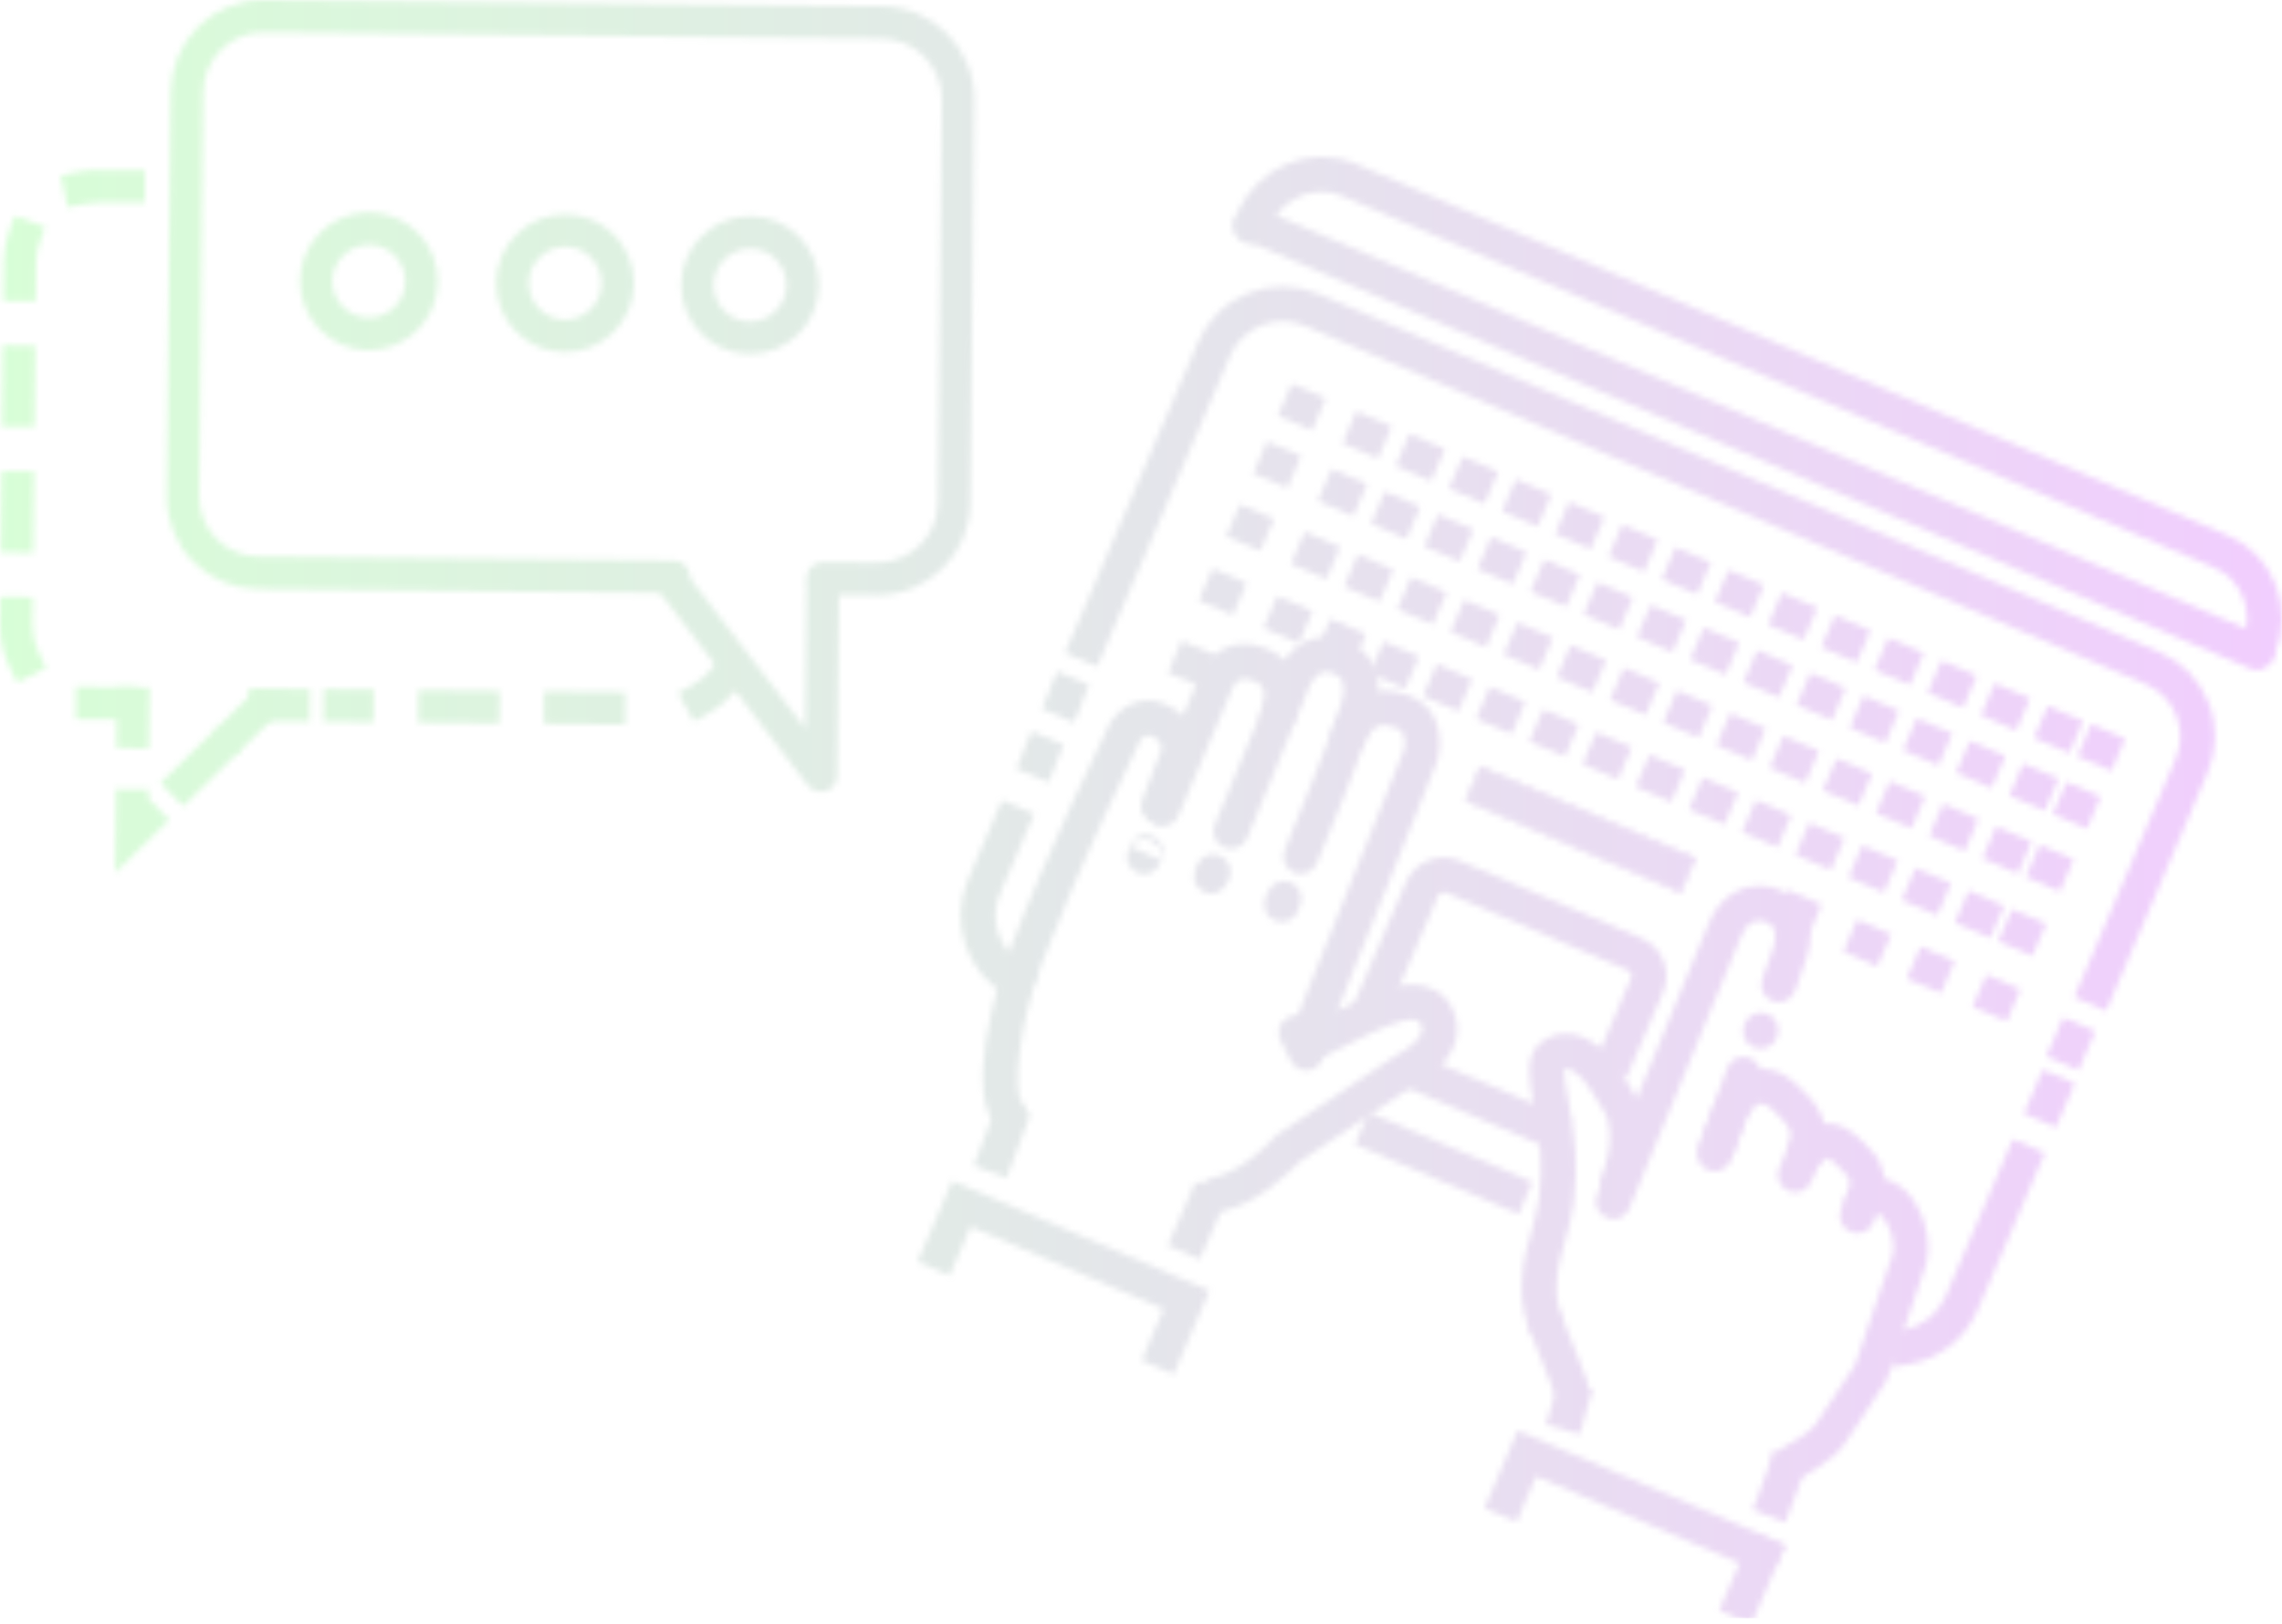 <svg width="378" height="269" viewBox="0 0 378 269" fill="none" xmlns="http://www.w3.org/2000/svg">
<mask id="mask0_2001_5288" style="mask-type:alpha" maskUnits="userSpaceOnUse" x="0" y="0" width="378" height="269">
<g clip-path="url(#clip0_2001_5288)">
<path d="M166.701 195.119L161.312 193.049L162.349 190.36C163.551 187.229 164.221 185.31 164.234 185.285L165.183 182.559L170.636 184.452L169.687 187.179C169.662 187.254 168.979 189.198 167.739 192.43L166.701 195.119Z" fill="#3D3D3D"/>
<path d="M198.723 208.587L193.435 206.277L194.599 203.638C194.599 203.638 195.75 201 196.901 198.362L198.04 195.711L203.341 197.996L202.202 200.647C201.051 203.31 199.887 205.961 199.887 205.961L198.723 208.599V208.587Z" fill="#3D3D3D"/>
<path d="M201.367 200.799C200.001 200.799 198.786 199.827 198.521 198.426C198.242 196.861 199.28 195.359 200.849 195.081C205.087 194.311 209.718 189.943 211.147 188.315C211.312 188.125 211.502 187.961 211.717 187.823L231.453 174.669C231.567 174.593 231.681 174.53 231.808 174.467C232.795 173.987 234.996 172.51 235.489 171.021C235.603 170.667 235.679 170.2 235.3 169.481C235.059 169.001 234.11 168.66 232.63 169.014C229.467 169.784 225.077 172.043 221.876 173.697C220.573 174.366 219.46 174.947 218.511 175.388C216.879 176.146 215.487 175.603 214.715 174.833C213.374 173.508 213.412 171.601 214.854 168.458L232.554 124.226C232.693 123.633 233.111 121.285 231.453 120.628C229.012 119.656 227.405 119.783 225.95 123.229C225.33 124.693 223.635 125.375 222.167 124.756C220.699 124.138 220.016 122.446 220.636 120.982C223.141 115.074 227.873 113.004 233.604 115.276C238.931 117.397 238.88 123.153 238.108 125.892C238.083 125.993 238.045 126.094 238.007 126.183L221.509 167.411C224.672 165.807 228.215 164.154 231.289 163.409C235.262 162.437 238.867 163.762 240.449 166.792C241.474 168.749 241.664 170.831 240.993 172.826C239.702 176.689 235.603 178.999 234.541 179.542L215.259 192.405C213.956 193.819 208.275 199.6 201.911 200.749C201.734 200.787 201.57 200.799 201.393 200.799H201.367Z" fill="#3D3D3D"/>
<path d="M212.286 152.703C211.868 152.703 211.463 152.615 211.109 152.451C210.249 152.059 208.832 150.759 209.667 148.588C209.73 148.424 209.844 148.159 210.021 147.717C210.641 146.253 212.324 145.558 213.804 146.164C215.272 146.783 215.967 148.462 215.36 149.939C215.284 150.103 215.234 150.242 215.183 150.355C215.132 150.557 215.069 150.759 214.968 150.961C214.373 152.186 213.311 152.703 212.298 152.703H212.286Z" fill="#3D3D3D"/>
<path d="M200.696 147.994C200.165 147.994 199.722 147.843 199.495 147.742C198.52 147.313 197.053 146.176 198.267 143.273C198.887 141.809 200.57 141.102 202.05 141.72C203.353 142.263 204.049 143.639 203.771 144.965C203.733 145.242 203.657 145.52 203.531 145.773C202.708 147.565 201.582 147.994 200.709 147.994H200.696Z" fill="#3D3D3D"/>
<path d="M189.589 144.762C189.057 144.762 188.614 144.611 188.387 144.51C187.412 144.081 185.945 142.945 187.159 140.041C187.767 138.577 189.462 137.883 190.93 138.489C192.397 139.107 193.093 140.786 192.486 142.263C192.448 142.364 192.41 142.452 192.372 142.528H192.41C191.588 144.346 190.462 144.762 189.576 144.762H189.589ZM187.197 140.18L192.359 142.515C192.638 141.354 192.132 139.839 190.702 139.221C189.31 138.615 187.893 139.221 187.21 140.167L187.197 140.18Z" fill="#3D3D3D"/>
<path d="M215.474 144.762C215.107 144.762 214.728 144.687 214.361 144.535C212.893 143.929 212.197 142.238 212.805 140.761C219.599 124.477 221.471 118.443 221.484 118.38C221.522 118.241 221.585 118.102 221.648 117.963C222.028 117.168 222.977 114.504 222.37 112.876C222.23 112.51 221.977 112.043 221.155 111.677C219.713 111.033 219.017 111.361 218.789 111.462C217.473 112.081 216.626 114.163 216.486 114.643C216.461 114.744 216.423 114.845 216.385 114.946C216.322 115.098 210.198 130.132 206.567 138.829C205.947 140.294 204.265 140.988 202.784 140.382C201.317 139.764 200.621 138.085 201.228 136.608C204.67 128.352 210.388 114.353 210.983 112.888C211.299 111.904 212.741 107.902 216.335 106.223C217.84 105.516 220.307 104.974 223.496 106.387C225.57 107.309 227.051 108.862 227.797 110.869C229.214 114.744 227.443 119.124 226.95 120.223C226.57 121.409 224.47 127.759 218.144 142.932C217.676 144.043 216.613 144.712 215.474 144.712V144.762Z" fill="#3D3D3D"/>
<path d="M192.549 136.823C192.182 136.823 191.803 136.76 191.436 136.596C189.968 135.99 189.26 134.298 189.88 132.834C192.802 125.815 198.116 113.343 198.584 112.27C198.85 111.551 200.077 108.673 203.012 107.322C204.417 106.678 206.707 106.161 209.73 107.372C212.666 108.546 213.981 110.503 214.576 111.942C215.93 115.249 214.703 118.632 214.386 119.402L214.285 119.693C213.754 121.195 212.109 121.99 210.603 121.46C209.098 120.93 208.301 119.289 208.832 117.787L208.959 117.421C208.984 117.345 209.009 117.282 209.047 117.206C209.237 116.764 209.68 115.186 209.224 114.101C209.136 113.886 208.857 113.23 207.592 112.725C206.707 112.371 205.985 112.308 205.454 112.548C204.644 112.901 204.126 113.911 203.999 114.277C203.974 114.353 203.961 114.378 203.936 114.454C203.885 114.58 198.255 127.784 195.219 135.055C194.763 136.166 193.688 136.835 192.549 136.835V136.823Z" fill="#3D3D3D"/>
<path d="M167.309 187.517C166.626 187.517 165.93 187.277 165.386 186.797C159.642 181.76 165.019 163.191 167.359 157.082C173.736 140.419 183.743 119.994 183.845 119.792C183.895 119.679 183.959 119.578 184.022 119.477C185.224 117.646 188.678 114.705 193.106 116.662C198.331 118.959 198.749 123.731 197.749 126.382C197.711 126.47 195.763 131.431 194.611 134.498C194.055 135.988 192.385 136.745 190.892 136.177C189.399 135.622 188.64 133.956 189.196 132.466C190.284 129.563 192.068 125.006 192.321 124.387C192.638 123.352 192.119 122.519 190.765 121.926C189.905 121.547 189.26 122.102 188.893 122.544C187.779 124.816 178.645 143.65 172.724 159.127C168.46 170.26 167.891 180.927 169.194 182.48C170.396 183.528 170.497 185.333 169.447 186.532C168.878 187.176 168.08 187.504 167.283 187.504L167.309 187.517Z" fill="#3D3D3D"/>
<path d="M216.41 177.305C215.36 177.305 214.335 176.724 213.829 175.727L212.109 172.344C211.387 170.93 211.957 169.188 213.374 168.468C214.791 167.749 216.537 168.317 217.258 169.731L218.979 173.101C219.7 174.527 219.13 176.257 217.713 176.976C217.296 177.191 216.853 177.292 216.41 177.292V177.305Z" fill="#3D3D3D"/>
<path d="M283.997 194.006C283.68 194.006 283.364 193.955 283.048 193.854C281.542 193.337 280.745 191.696 281.264 190.181C281.289 190.13 283.111 184.892 286.097 176.901C286.654 175.411 288.324 174.654 289.816 175.21C291.309 175.765 292.069 177.431 291.512 178.921C288.539 186.848 286.742 192.024 286.717 192.074C286.299 193.261 285.186 194.006 283.984 194.006H283.997Z" fill="#3D3D3D"/>
<path d="M291.613 173.695C291.272 173.695 290.93 173.632 290.601 173.506C289.146 172.963 288.387 171.372 288.868 169.921C288.893 169.807 288.931 169.706 288.982 169.592C289.538 168.103 291.208 167.345 292.701 167.901C294.156 168.444 294.915 170.022 294.435 171.486C294.409 171.6 294.371 171.701 294.321 171.814C293.89 172.976 292.79 173.682 291.613 173.682V173.695Z" fill="#3D3D3D"/>
<path d="M267.233 201.908C266.866 201.908 266.499 201.844 266.132 201.693C264.652 201.087 263.956 199.408 264.551 197.931L283.048 152.916C284.01 150.379 285.869 148.372 288.159 147.387C290.285 146.478 292.676 146.491 294.89 147.425C299.154 149.23 300.912 153.812 299.242 158.635C299.04 159.506 298.509 161.02 297.345 164.113C296.788 165.603 295.118 166.36 293.625 165.805C292.132 165.249 291.373 163.583 291.93 162.093C293.207 158.698 293.511 157.675 293.587 157.423C293.612 157.246 293.663 157.057 293.726 156.893C294.005 156.148 294.751 153.636 292.625 152.739C291.854 152.411 291.107 152.399 290.437 152.689C289.564 153.055 288.843 153.901 288.438 154.986C288.438 155.012 288.412 155.037 288.4 155.075L269.89 200.14C269.435 201.251 268.359 201.933 267.221 201.933L267.233 201.908ZM293.574 157.637C293.549 157.865 293.549 158.205 293.65 158.609C293.574 158.294 293.536 157.966 293.574 157.637Z" fill="#3D3D3D"/>
<path d="M298.698 193.89C298.369 193.89 298.028 193.827 297.699 193.714C296.206 193.158 295.434 191.505 295.991 190.015L296.408 188.891C296.927 187.503 296.611 186.594 293.701 183.88C293.195 183.413 292.246 182.643 291.525 182.807C290.664 183.009 289.538 184.423 288.918 186.089L287.21 190.823L284.465 189.927L287.185 190.899C286.692 192.413 285.059 193.272 283.541 192.779C282.023 192.287 281.188 190.684 281.681 189.169L284.427 190.053L281.681 189.157C281.732 189.005 281.745 188.98 281.795 188.828L283.491 184.107C284.009 182.706 286.008 178.174 290.209 177.19C291.955 176.773 294.662 176.874 297.648 179.664C299.963 181.835 303.847 185.471 301.823 190.886L301.406 191.997C300.976 193.158 299.875 193.878 298.698 193.878V193.89Z" fill="#3D3D3D"/>
<path d="M307.63 204.255C307.289 204.255 306.947 204.192 306.618 204.065C305.125 203.51 304.366 201.844 304.935 200.354L306.39 196.491C306.542 196.1 306.34 195.141 306.036 194.825C305.821 194.598 305.606 194.371 305.404 194.156C304.771 193.474 304.265 192.919 303.43 192.25C303 191.896 302.747 191.821 302.683 191.821C302.683 191.821 302.253 191.884 301.254 193.121C300.988 193.537 300.267 195.09 300.09 195.582C299.546 197.085 297.888 197.855 296.395 197.312C294.902 196.769 294.118 195.115 294.662 193.626C294.776 193.298 295.877 190.596 296.724 189.561C297.812 188.21 299.558 186.367 302.076 186.102C303.784 185.926 305.467 186.481 307.074 187.781C308.225 188.715 308.959 189.498 309.655 190.255C309.832 190.457 310.021 190.659 310.224 190.861C312.046 192.767 312.729 196.062 311.805 198.524L310.35 202.399C309.908 203.56 308.82 204.267 307.643 204.267L307.63 204.255Z" fill="#3D3D3D"/>
<path d="M296.737 245.19C295.687 245.19 294.687 244.622 294.169 243.638C293.435 242.224 293.992 240.482 295.396 239.75C297.446 238.689 300.077 236.922 300.735 235.938L307.276 226.079L313.007 209.214C313.045 209.113 313.083 208.999 313.134 208.898C313.906 207.295 313.602 205.465 313.222 204.215C312.767 202.738 311.831 201.337 311.034 200.958C310.958 200.92 310.894 200.895 310.831 200.87C310.009 201.981 308.491 202.372 307.213 201.728C305.783 201.009 305.214 199.279 305.935 197.853C306.631 196.464 308.782 193.485 313.539 195.757C316.942 197.386 318.384 201.349 318.751 202.523C319.713 205.641 319.599 208.646 318.435 211.208L312.628 228.288C312.552 228.528 312.438 228.742 312.299 228.957L305.555 239.131C303.746 241.858 299.002 244.408 298.065 244.887C297.635 245.115 297.18 245.216 296.737 245.216V245.19Z" fill="#3D3D3D"/>
<path d="M256.138 222.281C254.999 222.281 253.911 221.6 253.455 220.489C251.773 216.361 251.899 213.659 252.304 209.708C252.431 208.446 252.924 206.679 253.506 204.621C254.088 202.526 254.746 200.152 254.923 198.587C255.594 192.566 255.037 189.044 254.48 185.636L254.316 184.563C254.214 183.931 254.101 183.275 253.974 182.606C253.278 178.832 252.557 174.931 255.125 172.772C257.656 170.652 261.97 170.109 266.512 174.918C268.005 176.496 270.624 181.053 271.13 181.95C271.143 181.975 271.155 182.013 271.181 182.038C271.497 182.644 274.192 188.236 270.586 197.148C269.991 198.625 268.309 199.332 266.828 198.739C265.348 198.145 264.627 196.466 265.234 194.989C267.714 188.842 266.259 185.156 266.057 184.701C264.753 182.417 262.97 179.564 262.312 178.869C261.945 178.478 260.173 176.673 259.111 177.052C259.01 177.998 259.414 180.195 259.667 181.558C259.807 182.278 259.933 182.997 260.034 183.679L260.199 184.727C260.781 188.337 261.439 192.427 260.68 199.231C260.452 201.263 259.731 203.864 259.085 206.161C258.63 207.815 258.149 209.519 258.073 210.289C257.732 213.609 257.618 215.338 258.82 218.305C259.427 219.782 258.706 221.461 257.238 222.067C256.884 222.205 256.517 222.281 256.15 222.281H256.138Z" fill="#3D3D3D"/>
<path d="M258.235 228.568L256.103 235.969L261.659 237.563L263.792 230.162L258.235 228.568Z" fill="#3D3D3D"/>
<path d="M295.687 252.147L290.31 250.051L291.36 247.363C292.638 244.081 292.916 243.071 292.929 243.033L293.625 240.23L299.23 241.644L298.534 244.447C298.483 244.649 298.167 245.823 296.75 249.458L295.7 252.147H295.687Z" fill="#3D3D3D"/>
<path d="M260.287 232.822C259.136 232.822 258.048 232.128 257.592 230.992L253.455 220.451C252.873 218.974 253.607 217.296 255.087 216.715C256.567 216.134 258.25 216.866 258.832 218.343L262.969 228.896C263.551 230.373 262.817 232.052 261.337 232.633C260.996 232.772 260.629 232.835 260.287 232.835V232.822Z" fill="#3D3D3D"/>
<path d="M373.8 110.918C373.42 110.918 373.041 110.842 372.661 110.691L206.213 39.76C204.746 39.129 204.062 37.437 204.695 35.973C205.328 34.509 207.023 33.827 208.491 34.458L374.951 105.376C376.419 105.995 377.102 107.699 376.469 109.163C376.001 110.262 374.938 110.918 373.812 110.918H373.8Z" fill="#3D3D3D"/>
<path d="M373.989 110.476C373.61 110.476 373.23 110.4 372.863 110.249C371.396 109.63 370.712 107.939 371.332 106.474L371.421 106.26C372.42 103.925 372.471 101.362 371.585 99.052C370.7 96.754 369.004 94.975 366.79 94.04L222.344 32.464C217.739 30.507 212.337 32.804 210.287 37.576L209.819 38.662C209.186 40.126 207.491 40.808 206.023 40.176C204.556 39.545 203.873 37.854 204.505 36.389L204.973 35.304C208.275 27.591 217.081 23.93 224.609 27.149L369.068 88.701C372.737 90.266 375.545 93.195 376.988 96.956C378.417 100.68 378.329 104.783 376.747 108.507L376.659 108.709C376.191 109.807 375.128 110.463 374.002 110.463L373.989 110.476Z" fill="#3D3D3D"/>
<path d="M313.374 226.461L312.375 220.78L315.222 220.288C318.385 219.732 321.029 217.649 322.281 214.696L333.415 188.691L338.729 190.951L327.595 216.955C325.571 221.702 321.307 225.059 316.221 225.956L313.374 226.448V226.461Z" fill="#3D3D3D"/>
<path d="M338.351 177.175L335.244 184.457L340.564 186.717L343.671 179.434L338.351 177.175Z" fill="#3D3D3D"/>
<path d="M341.748 168.533L338.982 175L344.3 177.264L347.066 170.797L341.748 168.533Z" fill="#3D3D3D"/>
<path d="M348.901 167.421L343.587 165.161L344.726 162.511C353.177 142.742 360.313 125.865 360.376 125.688C361.375 123.353 361.401 120.79 360.464 118.455C359.528 116.12 357.732 114.289 355.404 113.292L216.17 53.975C213.842 52.99 211.274 52.952 208.933 53.899C206.593 54.833 204.758 56.626 203.759 58.948L181.744 110.389L176.431 108.129L198.445 56.689C200.039 52.952 203 50.062 206.77 48.559C210.54 47.045 214.677 47.095 218.422 48.686L357.656 108.003C361.401 109.593 364.285 112.547 365.804 116.322C367.322 120.083 367.271 124.224 365.677 127.948C365.614 128.099 358.478 145.002 350.014 164.783L348.875 167.434L348.901 167.421Z" fill="#3D3D3D"/>
<path d="M177.886 119.664L172.572 117.404L173.647 114.88C173.723 114.45 173.875 114.097 173.976 113.87L175.115 111.219L180.429 113.478L179.341 116.016C179.265 116.445 179.113 116.798 179.024 117.013L177.886 119.664Z" fill="#3D3D3D"/>
<path d="M173.647 129.574L168.333 127.314L169.409 124.79C169.485 124.36 169.637 124.007 169.738 123.78L170.877 121.129L176.19 123.388L175.102 125.926C175.026 126.355 174.875 126.708 174.786 126.923L173.647 129.574Z" fill="#3D3D3D"/>
<path d="M169.244 166.273L166.739 164.834C160.072 160.996 157.326 152.778 160.35 145.709L165.98 132.543L171.294 134.803L165.664 147.956C163.779 152.349 165.487 157.449 169.624 159.822L172.129 161.261L169.244 166.26V166.273Z" fill="#3D3D3D"/>
<path d="M226.709 184.234L224.439 189.539L251.55 201.088L253.82 195.783L226.709 184.234Z" fill="#3D3D3D"/>
<path d="M234.984 174.722L232.713 180.027L258.056 190.823L260.326 185.517L234.984 174.722Z" fill="#3D3D3D"/>
<path d="M269.409 178.466L264.095 176.206L270.168 162.03C270.396 161.513 270.143 160.907 269.624 160.68L239.538 147.867C239.196 147.715 238.893 147.804 238.754 147.867C238.602 147.93 238.336 148.081 238.184 148.422L229.075 169.705L223.761 167.446L232.871 146.163C233.579 144.496 234.908 143.209 236.59 142.527C238.273 141.845 240.133 141.871 241.803 142.578L271.889 155.403C275.343 156.88 276.95 160.869 275.482 164.315L269.409 178.491V178.466Z" fill="#3D3D3D"/>
<path d="M213.963 63.563L211.689 68.867L217.331 71.275L219.605 65.971L213.963 63.563Z" fill="#3D3D3D"/>
<path d="M342.803 124.728L336.932 122.229L339.197 116.927L345.055 119.426L342.79 124.728H342.803ZM333.984 120.966L328.127 118.467L330.391 113.165L336.249 115.665L333.984 120.966ZM325.179 117.217L319.321 114.718L321.586 109.416L327.443 111.915L325.166 117.217H325.179ZM316.373 113.456L310.515 110.956L312.78 105.654L318.65 108.154L316.386 113.456H316.373ZM307.555 109.706L301.684 107.207L303.949 101.905L309.819 104.405L307.555 109.706ZM298.749 105.957L292.891 103.458L295.156 98.156L301.014 100.655L298.749 105.957ZM289.931 102.195L284.06 99.696L286.325 94.394L292.183 96.894L289.918 102.195H289.931ZM281.125 98.446L275.267 95.947L277.532 90.645L283.39 93.144L281.125 98.446ZM272.307 94.697L266.449 92.198L268.713 86.896L274.584 89.395L272.319 94.697H272.307ZM263.501 90.935L257.63 88.436L259.895 83.134L265.753 85.634L263.488 90.935H263.501ZM254.695 87.186L248.837 84.687L251.102 79.385L256.96 81.885L254.695 87.186ZM245.877 83.424L240.019 80.925L242.284 75.623L248.154 78.123L245.89 83.424H245.877ZM237.071 79.675L231.201 77.176L233.465 71.874L239.323 74.374L237.059 79.675H237.071ZM228.253 75.926L222.395 73.427L224.66 68.125L230.518 70.624L228.253 75.926Z" fill="#3D3D3D"/>
<path d="M346.368 119.974L344.109 125.285L349.758 127.676L352.016 122.366L346.368 119.974Z" fill="#3D3D3D"/>
<path d="M205.394 83.53L203.133 88.84L208.781 91.234L211.042 85.924L205.394 83.53Z" fill="#3D3D3D"/>
<path d="M334.25 144.697L328.379 142.198L330.644 136.896L336.514 139.395L334.25 144.697ZM325.444 140.935L319.586 138.436L321.851 133.134L327.708 135.633L325.444 140.935ZM316.625 137.186L310.768 134.687L313.032 129.385L318.89 131.884L316.625 137.186ZM307.82 133.437L301.949 130.937L304.214 125.636L310.084 128.135L307.82 133.437ZM299.001 129.675L293.144 127.176L295.421 121.874L301.279 124.373L299.014 129.675H299.001ZM290.196 125.926L284.338 123.427L286.603 118.125L292.46 120.624L290.196 125.926ZM281.39 122.164L275.52 119.665L277.784 114.363L283.642 116.862L281.377 122.164H281.39ZM272.572 118.415L266.714 115.916L268.979 110.614L274.849 113.113L272.584 118.415H272.572ZM263.766 114.666L257.896 112.167L260.16 106.865L266.031 109.364L263.766 114.666ZM254.948 110.904L249.09 108.405L251.355 103.103L257.212 105.602L254.948 110.904ZM246.142 107.155L240.284 104.656L242.549 99.354L248.407 101.853L246.142 107.155ZM237.336 103.406L231.479 100.906L233.743 95.605L239.601 98.104L237.336 103.406ZM228.518 99.644L222.66 97.145L224.925 91.843L230.783 94.342L228.505 99.644H228.518ZM219.712 95.895L213.854 93.396L216.119 88.094L221.99 90.593L219.725 95.895H219.712Z" fill="#3D3D3D"/>
<path d="M337.838 139.945L335.567 145.25L341.21 147.655L343.481 142.35L337.838 139.945Z" fill="#3D3D3D"/>
<path d="M209.866 73.122L207.6 78.43L213.246 80.829L215.511 75.521L209.866 73.122Z" fill="#3D3D3D"/>
<path d="M338.703 134.283L332.845 131.783L335.11 126.482L340.968 128.981L338.703 134.283ZM329.897 130.521L324.04 128.022L326.304 122.72L332.162 125.219L329.897 130.521ZM321.092 126.772L315.234 124.273L317.499 118.971L323.369 121.47L321.104 126.772H321.092ZM312.273 123.023L306.416 120.523L308.693 115.222L314.551 117.721L312.286 123.023H312.273ZM303.468 119.261L297.597 116.762L299.862 111.46L305.72 113.959L303.455 119.261H303.468ZM294.649 115.512L288.792 113.013L291.069 107.711L296.927 110.21L294.662 115.512H294.649ZM285.844 111.75L279.973 109.251L282.238 103.949L288.096 106.448L285.831 111.75H285.844ZM277.025 108.001L271.168 105.502L273.432 100.2L279.303 102.699L277.025 108.001ZM268.22 104.252L262.349 101.752L264.614 96.451L270.472 98.95L268.207 104.252H268.22ZM259.414 100.49L253.556 97.991L255.821 92.689L261.679 95.188L259.414 100.49ZM250.596 96.741L244.738 94.242L247.002 88.94L252.86 91.439L250.596 96.741ZM241.79 92.992L235.932 90.492L238.197 85.191L244.055 87.69L241.777 92.992H241.79ZM232.972 89.23L227.114 86.731L229.378 81.429L235.236 83.928L232.972 89.23ZM224.166 85.481L218.308 82.981L220.573 77.68L226.431 80.179L224.166 85.481Z" fill="#3D3D3D"/>
<path d="M342.306 129.544L340.041 134.852L345.686 137.251L347.952 131.943L342.306 129.544Z" fill="#3D3D3D"/>
<path d="M200.855 94.163L198.575 99.465L204.214 101.879L206.494 96.577L200.855 94.163Z" fill="#3D3D3D"/>
<path d="M329.695 155.338L323.837 152.838L326.102 147.536L331.96 150.036L329.695 155.338ZM320.89 151.588L315.032 149.089L317.296 143.787L323.167 146.287L320.902 151.588H320.89ZM312.071 147.827L306.201 145.327L308.465 140.025L314.323 142.525L312.059 147.827H312.071ZM303.266 144.078L297.408 141.578L299.672 136.276L305.543 138.776L303.278 144.078H303.266ZM294.447 140.328L288.577 137.829L290.841 132.527L296.699 135.027L294.435 140.328H294.447ZM285.642 136.567L279.784 134.067L282.048 128.765L287.906 131.265L285.642 136.567ZM276.823 132.817L270.965 130.318L273.243 125.016L279.101 127.516L276.836 132.817H276.823ZM268.018 129.068L262.16 126.569L264.424 121.267L270.282 123.767L268.018 129.068ZM259.212 125.307L253.354 122.807L255.619 117.505L261.477 120.005L259.212 125.307ZM250.393 121.557L244.523 119.058L246.788 113.756L252.658 116.256L250.393 121.557ZM241.588 117.796L235.73 115.296L237.995 109.994L243.852 112.494L241.588 117.796ZM232.769 114.047L226.912 111.547L229.176 106.245L235.034 108.745L232.769 114.047ZM223.964 110.297L218.106 107.798L220.371 102.496L226.241 104.996L223.976 110.297H223.964ZM215.158 106.536L209.3 104.036L211.565 98.734L217.423 101.234L215.158 106.536Z" fill="#3D3D3D"/>
<path d="M333.276 150.606L331.012 155.914L336.658 158.311L338.922 153.003L333.276 150.606Z" fill="#3D3D3D"/>
<path d="M296.093 147.426L293.848 152.742L299.503 155.12L301.748 149.803L296.093 147.426Z" fill="#3D3D3D"/>
<path d="M332.39 169.161L326.76 166.763L329.012 161.461L334.667 163.859L332.39 169.161Z" fill="#3D3D3D"/>
<path d="M321.522 164.505L315.854 162.107L318.131 156.805L323.761 159.203L321.522 164.505Z" fill="#3D3D3D"/>
<path d="M310.958 160.046L305.34 157.622L307.618 152.32L313.273 154.757L310.958 160.046Z" fill="#3D3D3D"/>
<path d="M245.269 127.199L242.988 132.527L278.291 147.566L280.571 142.237L245.269 127.199Z" fill="#3D3D3D"/>
<path d="M278.455 147.956L242.612 132.681L245.117 126.824L280.96 142.099L278.455 147.956ZM243.371 132.391L278.151 147.211L280.201 142.414L245.421 127.594L243.371 132.391Z" fill="#3D3D3D"/>
<path d="M199.115 113.82L193.485 111.447L195.712 106.133L201.38 108.531L199.115 113.82Z" fill="#3D3D3D"/>
<path d="M291.803 260.617C291.221 260.617 290.778 260.453 290.664 260.403C290.183 260.213 289.766 259.872 289.45 259.443L254.442 244.522L251.216 252.059L245.902 249.799L251.393 236.961L295.75 255.858L294.586 258.522C293.84 260.238 292.676 260.617 291.815 260.617H291.803Z" fill="#3D3D3D"/>
<path d="M290.277 253.893L284.785 266.734L290.103 268.999L295.595 256.158L290.277 253.893Z" fill="#3D3D3D"/>
<path d="M194.422 227.61L189.108 225.337L192.764 216.804L160.78 203.171L157.314 211.262L152 209.003L157.731 195.609L200.343 213.762L194.422 227.61Z" fill="#3D3D3D"/>
</g>
<g clip-path="url(#clip1_2001_5288)">
<path d="M145.26 98.571H145.1L136.27 98.481C134.79 98.461 133.6 97.251 133.61 95.771C133.62 94.301 134.82 93.111 136.3 93.111H136.33L145.16 93.201C150.7 93.271 155.29 88.851 155.34 83.391L156.01 16.511C156.06 10.991 151.59 6.451 146.03 6.391L43.66 5.371C41 5.311 38.5 6.361 36.62 8.221C34.74 10.091 33.69 12.591 33.66 15.281L33 82.161C32.97 84.831 33.97 87.341 35.81 89.221C37.65 91.101 40.13 92.141 42.81 92.171L111.6 92.861C113.08 92.881 114.28 94.091 114.26 95.571C114.24 97.041 113.04 98.231 111.57 98.231H111.54L42.75 97.551C38.64 97.511 34.81 95.891 31.97 92.991C29.13 90.091 27.59 86.231 27.63 82.121L28.29 15.241C28.33 11.131 29.95 7.281 32.84 4.411C35.73 1.531 39.59 -0.049 43.7 0.001L146.07 1.021C154.59 1.101 161.46 8.081 161.38 16.561L160.71 83.441C160.63 91.821 153.71 98.571 145.26 98.571Z" fill="#3D3D3D"/>
<path d="M135.98 131.17C135.16 131.17 134.37 130.79 133.85 130.12L108.68 97.34C107.78 96.16 108 94.48 109.18 93.57C110.35 92.67 112.04 92.89 112.95 94.06L133.38 120.66L133.62 97.07C133.64 95.59 134.87 94.39 136.33 94.41C137.81 94.42 139.01 95.64 138.99 97.12L138.68 128.49C138.68 129.64 137.93 130.65 136.85 131.01C136.57 131.1 136.28 131.15 136 131.15L135.98 131.17Z" fill="#3D3D3D"/>
<path d="M61.11 58.002H60.99C54.7 57.942 49.63 52.762 49.69 46.472C49.75 40.242 54.87 35.172 61.1 35.172H61.22C67.51 35.232 72.59 40.412 72.52 46.702C72.46 52.932 67.34 58.002 61.11 58.002ZM61.16 40.552C57.8 40.552 55.09 43.232 55.06 46.532C55.03 49.862 57.71 52.602 61.04 52.632H61.1C64.4 52.632 67.11 49.952 67.14 46.652C67.17 43.322 64.49 40.582 61.16 40.552Z" fill="#3D3D3D"/>
<path d="M93.61 58.33H93.49C87.2 58.27 82.13 53.09 82.19 46.8C82.25 40.57 87.37 35.5 93.6 35.5H93.71C100.01 35.56 105.08 40.74 105.01 47.03C104.95 53.26 99.83 58.33 93.6 58.33H93.61ZM93.67 40.87C90.31 40.87 87.6 43.55 87.57 46.85C87.54 50.18 90.22 52.92 93.55 52.95H93.61C96.91 52.95 99.62 50.27 99.65 46.97C99.68 43.64 97 40.9 93.67 40.87Z" fill="#3D3D3D"/>
<path d="M124.25 58.631H124.13C117.84 58.571 112.77 53.401 112.83 47.101C112.89 40.871 118.01 35.801 124.24 35.801H124.35C130.65 35.861 135.72 41.041 135.65 47.331C135.59 53.561 130.47 58.631 124.24 58.631H124.25ZM124.3 41.181C120.94 41.181 118.23 43.861 118.2 47.161C118.17 50.491 120.85 53.231 124.18 53.261H124.24C127.54 53.261 130.24 50.581 130.28 47.281C130.31 43.951 127.63 41.211 124.3 41.181Z" fill="#3D3D3D"/>
<path d="M22.6 119.208L12.56 119.108L12.57 113.758H15.24L22.66 113.838L22.6 119.208Z" fill="#3D3D3D"/>
<path d="M2.86 113.03L1.65 110.63C0.57 108.49 0 106.08 0 103.67L0.05 98.86L5.42 98.91L5.37 103.67C5.37 105.26 5.73 106.79 6.45 108.21L7.66 110.61L2.86 113.03ZM5.5 91.53L0.13 91.47L0.26 78.04L5.63 78.09L5.5 91.53ZM5.7 70.7L0.33 70.65L0.46 57.22L5.83 57.27L5.7 70.7ZM5.91 49.88L0.54 49.83L0.6 43.37C0.62 41.62 0.93 39.92 1.52 38.29L2.44 35.76L7.49 37.59L6.57 40.12C6.19 41.18 5.99 42.29 5.98 43.42L5.92 49.88H5.91ZM11.2 34.35L10.06 29.1L12.68 28.53C13.76 28.29 14.87 28.18 15.98 28.18H24V33.56H15.98C15.25 33.56 14.53 33.64 13.82 33.79L11.2 34.36V34.35Z" fill="#3D3D3D"/>
<path d="M114.93 119.488L112.33 114.788L114.68 113.488C115.76 112.888 116.73 112.098 117.55 111.128L119.29 109.078L123.38 112.558L121.64 114.608C120.4 116.068 118.93 117.278 117.28 118.188L114.93 119.488Z" fill="#3D3D3D"/>
<path d="M103.53 120.018L90.1 119.888L90.15 114.518L103.58 114.648L103.53 120.018ZM82.7 119.808L69.27 119.678L69.32 114.308L82.75 114.448L82.7 119.818V119.808ZM61.88 119.598L53.58 119.518L53.63 114.148L61.93 114.228L61.88 119.598Z" fill="#3D3D3D"/>
<path d="M41.25 114.033L41.195 119.402L51.275 119.504L51.329 114.135L41.25 114.033Z" fill="#3D3D3D"/>
<path d="M19.385 113.795L19.288 123.875L24.658 123.927L24.754 113.847L19.385 113.795Z" fill="#3D3D3D"/>
<path d="M19.08 144.561L19.22 130.691L24.6 130.751L24.58 132.271L28.03 135.801L19.08 144.561Z" fill="#3D3D3D"/>
<path d="M36.191 120.303L26.587 129.691L30.341 133.531L39.945 124.143L36.191 120.303Z" fill="#3D3D3D"/>
<path d="M42.645 113.997L35.441 121.047L39.197 124.885L46.401 117.835L42.645 113.997Z" fill="#3D3D3D"/>
</g>
</mask>
<g mask="url(#mask0_2001_5288)">
<rect x="-8" y="-6" width="397" height="274" fill="url(#paint0_linear_2001_5288)" fill-opacity="0.2"/>
</g>
<defs>
<linearGradient id="paint0_linear_2001_5288" x1="-8" y1="131" x2="389" y2="131" gradientUnits="userSpaceOnUse">
<stop stop-color="#36FF32"/>
<stop offset="1" stop-color="#BD00FF"/>
</linearGradient>
<clipPath id="clip0_2001_5288">
<rect width="226" height="243" fill="white" transform="translate(152 26)"/>
</clipPath>
<clipPath id="clip1_2001_5288">
<rect width="161.38" height="144.56" fill="white"/>
</clipPath>
</defs>
</svg>
